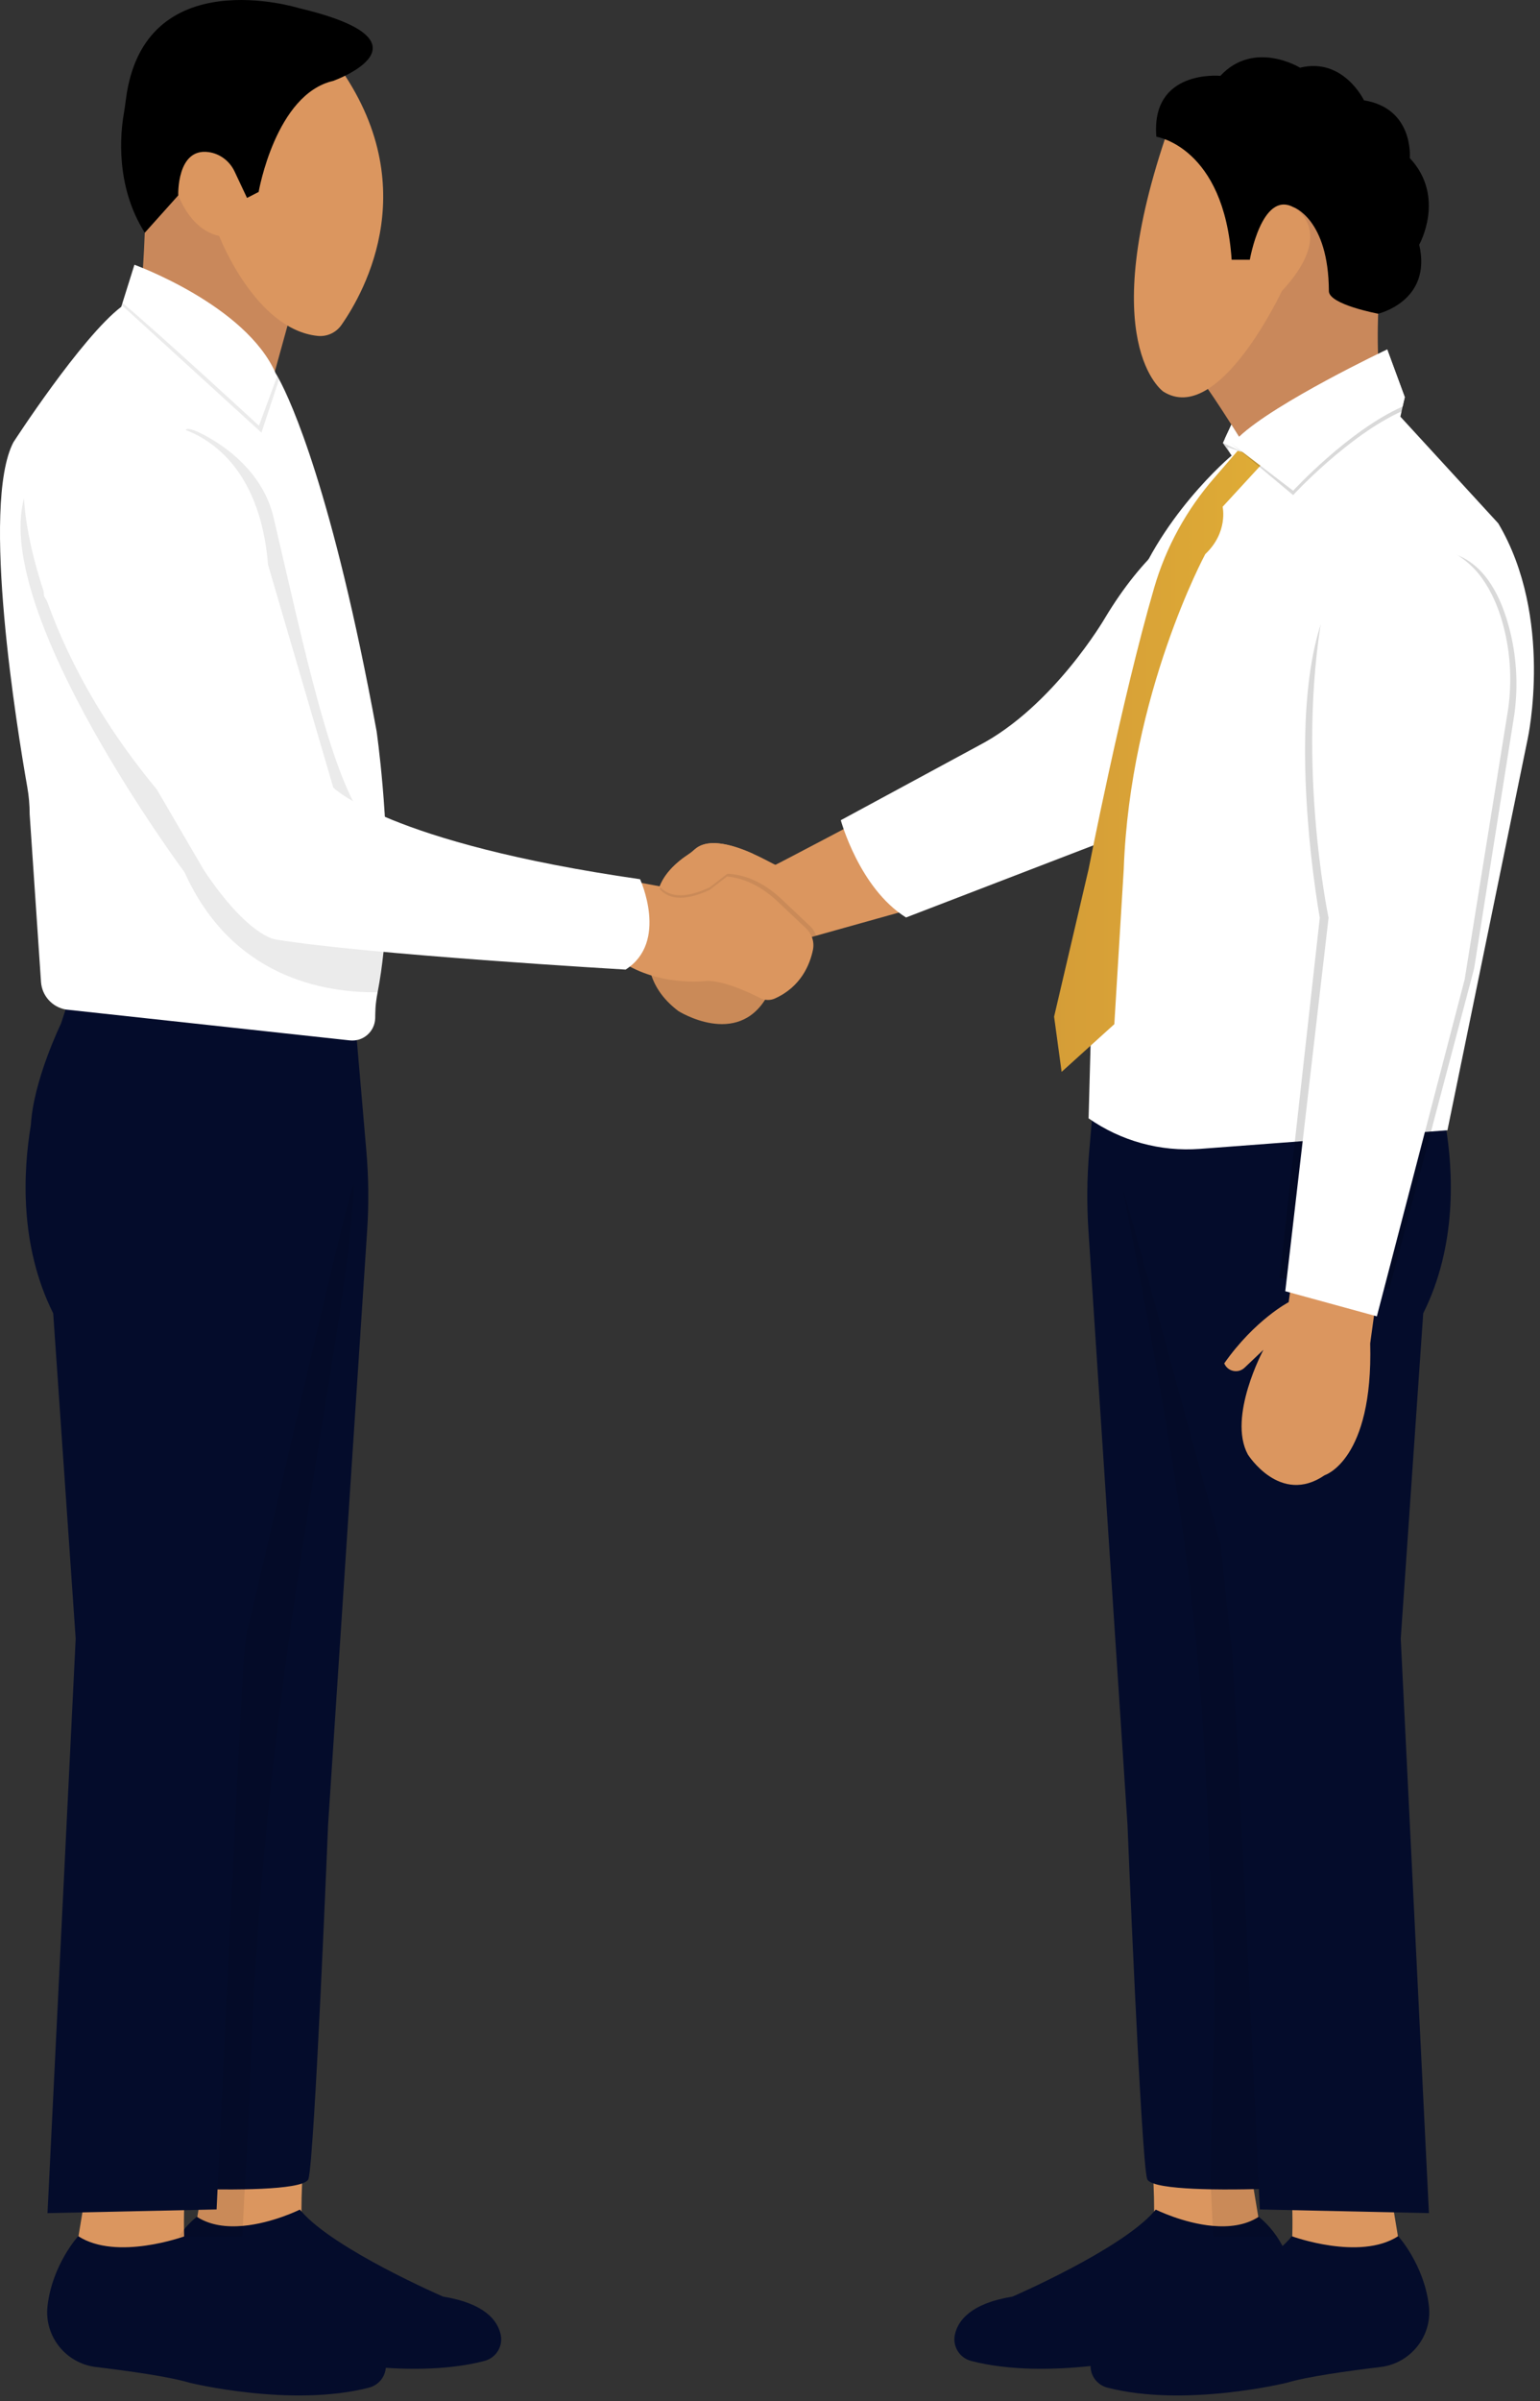 <svg width="77" height="120" viewBox="0 0 77 120" fill="none" xmlns="http://www.w3.org/2000/svg">
<rect x="0" y="0" width="77" height="120" fill="#333333" stroke="none"/>
<path d="M15.071 110.522C15.071 111.771 15.165 112.883 15.446 113.405L9.243 114.55L9.703 111.771L9.864 110.804L10.095 109.408L11.11 103.286L12.51 103.831L15.446 104.973C15.446 104.973 15.196 107.014 15.104 109.125C15.084 109.594 15.071 110.067 15.071 110.522Z" fill="#DB965F"/>
<path d="M24.218 117.996C20.322 119.004 15.234 117.749 15.234 117.749C14.244 117.446 12.146 117.156 10.565 116.966C9.058 116.785 7.968 115.424 8.142 113.916C8.247 113.002 8.591 112.286 8.942 111.771C9.387 111.12 9.844 110.792 9.844 110.792C9.851 110.796 9.857 110.8 9.864 110.804C10.532 111.23 11.354 111.315 12.143 111.245C13.628 111.113 14.994 110.43 14.994 110.43C15.019 110.461 15.044 110.491 15.071 110.522C16.729 112.433 22.153 114.779 22.153 114.779C24.236 115.118 24.881 115.971 25.035 116.68C25.162 117.267 24.799 117.846 24.218 117.996Z" fill="#040C2B"/>
<path d="M18.318 57.533C18.431 58.85 18.445 60.174 18.358 61.493L16.405 91.186C16.405 91.186 15.731 107.789 15.425 108.892C15.399 108.984 15.284 109.061 15.104 109.125C14.552 109.321 13.384 109.395 12.233 109.417C11.443 109.431 10.661 109.422 10.095 109.408C9.576 109.397 9.237 109.382 9.237 109.382L6.808 73.076L5.767 57.507L11.06 58.188L12.117 49.586L17.692 50.26L18.318 57.533Z" fill="#040C2B"/>
<path d="M9.572 105.537C9.572 105.537 8.729 112.404 9.572 113.97L3.368 115.114L5.235 103.851L9.572 105.537Z" fill="#DB965F"/>
<path d="M9.468 119.082C9.468 119.082 14.555 120.337 18.451 119.329C19.032 119.179 19.396 118.6 19.269 118.014C19.114 117.304 18.47 116.45 16.387 116.112C16.387 116.112 10.786 113.69 9.228 111.763C9.228 111.763 5.835 113.008 3.91 111.758C3.91 111.758 2.614 113.176 2.376 115.249C2.202 116.757 3.292 118.118 4.799 118.299C6.38 118.489 8.478 118.78 9.468 119.082Z" fill="#040C2B"/>
<path opacity="0.08" d="M12.362 81.506C12.355 81.787 17.753 57.916 17.692 59.267C17.328 67.272 13.158 83.099 12.51 103.831C12.438 106.127 12.302 108.042 12.234 109.417C12.193 110.224 12.162 110.844 12.143 111.245C12.126 111.589 12.117 111.771 12.117 111.771H8.942C9.387 111.12 9.844 110.792 9.844 110.792C9.851 110.796 9.857 110.8 9.864 110.804L10.095 109.408C9.576 109.397 9.237 109.382 9.237 109.382L6.808 73.076L11.06 58.188L12.117 54.488L12.362 81.506Z" fill="black"/>
<path d="M14.555 59.078C13.878 66.095 12.347 81.884 12.245 82.295C12.112 82.823 10.83 110.423 10.83 110.423L2.375 110.607L3.784 81.898L2.66 65.638C0.958 62.233 1.159 58.516 1.544 56.221C1.671 53.985 3.051 51.155 3.051 51.155L4.431 46.921L17.699 50.779L14.555 59.078Z" fill="#040C2B"/>
<path d="M57.708 110.522C57.708 111.771 57.614 112.883 57.333 113.405L63.537 114.55L63.076 111.771L62.916 110.804L62.684 109.408L61.669 103.286L60.269 103.831L57.333 104.973C57.333 104.973 57.584 107.014 57.675 109.125C57.696 109.594 57.708 110.067 57.708 110.522Z" fill="#DB965F"/>
<path d="M48.561 117.996C52.457 119.004 57.545 117.749 57.545 117.749C58.535 117.446 60.633 117.156 62.214 116.966C63.721 116.785 64.811 115.424 64.637 113.916C64.532 113.002 64.188 112.286 63.837 111.771C63.392 111.12 62.935 110.792 62.935 110.792C62.928 110.796 62.922 110.8 62.915 110.804C62.247 111.23 61.425 111.315 60.636 111.245C59.151 111.113 57.785 110.43 57.785 110.43C57.761 110.461 57.735 110.491 57.708 110.522C56.051 112.433 50.626 114.779 50.626 114.779C48.543 115.118 47.899 115.971 47.744 116.68C47.617 117.267 47.981 117.846 48.561 117.996Z" fill="#040C2B"/>
<path d="M54.461 57.533C54.348 58.85 54.335 60.174 54.421 61.493L56.374 91.186C56.374 91.186 57.048 107.789 57.354 108.892C57.38 108.984 57.495 109.061 57.675 109.125C58.227 109.321 59.395 109.395 60.546 109.417C61.336 109.431 62.118 109.422 62.684 109.408C63.203 109.397 63.542 109.382 63.542 109.382L65.971 73.076L67.012 57.507L61.72 58.188L60.663 49.586L55.087 50.26L54.461 57.533Z" fill="#040C2B"/>
<path d="M64.249 105.537C64.249 105.537 65.092 112.404 64.249 113.97L70.453 115.114L68.585 103.851L64.249 105.537Z" fill="#DB965F"/>
<path d="M64.353 119.082C64.353 119.082 59.265 120.337 55.369 119.329C54.788 119.179 54.425 118.6 54.552 118.014C54.706 117.304 55.351 116.45 57.434 116.112C57.434 116.112 63.034 113.69 64.593 111.763C64.593 111.763 67.986 113.008 69.91 111.758C69.91 111.758 71.206 113.176 71.445 115.249C71.619 116.757 70.529 118.118 69.022 118.299C67.44 118.489 65.343 118.78 64.353 119.082Z" fill="#040C2B"/>
<path opacity="0.08" d="M61.681 79.484C61.687 79.765 55.904 58.246 56.167 59.573C60.455 81.261 60.07 85.053 60.7 97.803C60.814 100.098 60.478 108.042 60.546 109.417C60.586 110.224 60.617 110.844 60.636 111.245C60.654 111.589 60.663 111.771 60.663 111.771H63.837C63.392 111.12 62.935 110.792 62.935 110.792C62.928 110.796 62.922 110.8 62.916 110.804L62.685 109.408C63.203 109.397 63.542 109.382 63.542 109.382L65.971 73.076L61.72 58.188L64.989 54.488L61.681 79.484Z" fill="black"/>
<path d="M59.266 59.078C59.943 66.095 61.474 81.884 61.576 82.295C61.709 82.823 62.991 110.423 62.991 110.423L71.446 110.607L70.037 81.898L71.161 65.638C72.863 62.233 72.662 58.516 72.276 56.221C72.15 53.985 70.77 51.155 70.77 51.155L69.39 46.921L56.121 50.779L59.266 59.078Z" fill="#040C2B"/>
<path d="M7.348 7.085C7.348 7.085 7.317 17.655 6.25 18.753L13.214 20.478L16.664 7.994L10.046 4.042L7.348 7.085Z" fill="#C9885B"/>
<path d="M8.415 7.9C8.415 7.9 8.791 11.319 10.956 11.79C10.956 11.79 12.755 16.462 15.881 16.788C16.346 16.836 16.8 16.629 17.068 16.247C18.248 14.563 21.325 9.089 16.664 2.944C16.664 2.944 8.666 1.125 8.415 7.9Z" fill="#DB965F"/>
<path d="M7.24 11.631L8.913 9.764C8.913 9.764 8.825 7.385 10.426 7.601C10.996 7.678 11.484 8.05 11.729 8.571L12.351 9.892L12.932 9.594C12.932 9.594 13.778 4.701 16.664 4.042C16.664 4.042 22.091 2.097 14.939 0.404C14.939 0.404 7.191 -2.008 6.296 4.96C6.263 5.214 6.228 5.467 6.185 5.719C6.028 6.631 5.75 9.284 7.24 11.631Z" fill="black"/>
<path d="M19.322 45.446C19.272 46.873 19.13 48.301 18.881 49.592C18.749 50.278 18.769 50.599 18.76 50.892C18.739 51.56 18.155 52.069 17.491 51.997L3.303 50.456C2.616 50.341 2.097 49.769 2.05 49.074L1.483 40.693C1.483 40.236 1.443 39.779 1.363 39.329C0.862 36.485 -0.972 25.278 0.667 22.109C0.667 22.109 4.055 16.871 6.062 15.334L6.089 15.25L6.124 15.137L6.721 13.232C6.721 13.232 12.29 15.246 13.787 18.662C13.787 18.662 13.814 18.702 13.864 18.79C13.888 18.832 13.918 18.887 13.954 18.953C14.546 20.058 16.628 24.555 18.829 36.538C18.829 36.538 19.476 40.979 19.322 45.446Z" fill="white"/>
<path opacity="0.08" d="M13.954 18.953L13.073 21.623L6.089 15.25L6.124 15.137C8.2 16.892 12.947 21.278 12.947 21.278L13.864 18.79C13.888 18.832 13.918 18.887 13.954 18.953Z" fill="black"/>
<path opacity="0.08" d="M19.322 45.446C19.272 46.873 19.141 48.303 18.881 49.592C16.152 49.623 11.578 48.821 9.23 43.596C9.23 43.596 -0.368 30.704 1.2 24.901C1.2 24.901 1.337 31.595 7.803 39.408C8.332 40.048 15.256 43.47 19.322 45.446Z" fill="black"/>
<path opacity="0.08" d="M13.67 25.831C15.268 32.633 16.649 39.346 18.499 41.322L13.794 43.8C13.794 43.8 9.058 21.968 9.277 21.498C9.343 21.357 9.691 21.475 10.147 21.71C11.812 22.571 13.241 24.006 13.67 25.831Z" fill="black"/>
<path d="M47.31 44.945L40.803 46.766L40.252 46.921L39.029 48.623L38.653 49.148C38.56 49.398 38.456 49.619 38.344 49.815C36.87 52.398 33.916 50.528 33.916 50.528C33.094 49.906 32.684 49.211 32.511 48.546C32.401 48.121 32.388 47.707 32.426 47.332C32.526 46.355 32.975 45.635 32.975 45.635C32.798 45.145 32.834 44.698 32.982 44.306C33.003 44.252 33.025 44.199 33.05 44.147C33.506 43.18 34.606 42.592 34.606 42.592C35.246 41.777 36.655 42.223 37.659 42.673C38.278 42.951 38.742 43.231 38.778 43.219C38.872 43.188 43.859 40.553 43.859 40.553L47.31 44.945Z" fill="#DB965F"/>
<path opacity="0.08" d="M39.029 48.623L38.653 49.148C37.335 52.692 33.916 50.528 33.916 50.528C32.57 49.508 32.328 48.295 32.426 47.332C32.754 46.991 32.991 46.748 32.991 46.748L39.029 48.623Z" fill="black"/>
<path d="M40.646 47.478C40.495 48.201 40.051 49.316 38.745 49.902C38.51 50.008 38.24 49.999 38.01 49.882C37.433 49.587 36.216 49.022 35.359 49.022C35.359 49.022 32.818 49.367 30.842 47.893L31.752 44.066L32.986 44.296L33.035 44.305L33.947 44.474C33.947 44.474 34.011 44.422 34.129 44.347C34.144 44.338 34.16 44.328 34.177 44.317C34.548 44.09 35.34 43.709 36.353 43.805C37.142 43.879 38.065 44.243 39.029 45.196L40.308 46.404C40.435 46.523 40.531 46.668 40.592 46.826C40.671 47.03 40.692 47.257 40.646 47.478Z" fill="#DB965F"/>
<path d="M2.204 29.794C2.204 29.794 1.263 21.89 8.415 21.263C8.415 21.263 12.869 21.702 13.402 28.226L16.664 39.361C16.664 39.361 19.362 42.122 32.003 43.941C32.003 43.941 33.446 47.078 31.281 48.458C31.281 48.458 18.327 47.705 13.778 46.952C13.778 46.952 12.43 46.827 10.203 43.502L2.204 29.794Z" fill="white"/>
<path opacity="0.08" d="M40.496 46.278L39.217 45.07C38.254 44.118 37.33 43.754 36.541 43.679C35.291 43.561 34.378 44.169 34.177 44.317C34.178 44.317 34.179 44.316 34.18 44.316C34.029 44.407 33.947 44.474 33.947 44.474L33.035 44.305C33.016 44.346 32.998 44.389 32.982 44.432C33.375 44.874 34.103 45.12 35.484 44.474L36.353 43.805C37.142 43.879 38.065 44.243 39.029 45.196L40.308 46.403C40.435 46.523 40.531 46.668 40.592 46.826L40.803 46.766C40.745 46.583 40.641 46.414 40.496 46.278ZM34.625 44.086C34.673 44.065 34.724 44.044 34.778 44.024C34.724 44.044 34.673 44.065 34.625 44.086Z" fill="black"/>
<path d="M37.658 42.673L35.484 44.349C34.103 44.995 33.375 44.749 32.982 44.307C33.258 43.577 33.922 43.04 34.31 42.776C34.469 42.668 34.619 42.55 34.766 42.427C35.459 41.845 36.732 42.257 37.658 42.673Z" fill="#DB965F"/>
<path d="M69.361 10.755C69.361 11.225 68.294 17.122 69.361 21.262L63.589 24.525C63.589 24.525 59.668 17.843 58.853 17.624L63.181 6.834L69.361 10.755Z" fill="#C9885B"/>
<path d="M64.656 10.347C64.656 10.347 66.914 11.507 64.091 14.55C64.091 14.55 60.923 21.325 58.163 19.569C58.163 19.569 54.681 17.154 58.445 6.363C58.445 6.363 61.927 2.38 66.444 6.363L64.656 10.347Z" fill="#DB965F"/>
<path d="M57.818 6.834C57.818 6.834 61.205 7.336 61.582 12.982H62.491C62.491 12.982 63.087 9.531 64.656 10.347C64.656 10.347 66.428 10.927 66.444 14.55C66.447 15.221 68.908 15.679 68.908 15.679C68.908 15.679 71.619 15.052 70.96 12.229C70.96 12.229 72.309 9.845 70.49 7.9C70.49 7.9 70.71 5.422 68.2 5.014C68.2 5.014 67.165 2.85 65.001 3.383C65.001 3.383 62.711 1.972 61.017 3.791C61.017 3.791 57.535 3.446 57.818 6.834Z" fill="black"/>
<path d="M42.04 40.992C42.04 40.992 42.965 44.396 45.302 45.854L55.653 41.871L62.429 34.844L63.37 24.901C63.37 24.901 59.104 24.462 55.246 30.892C55.246 30.892 52.673 35.315 48.941 37.26L42.04 40.992Z" fill="white"/>
<path d="M76.387 36.915L74.034 48.386L72.372 56.488L63.923 57.123L59.994 57.419C58.019 57.567 56.053 57.028 54.43 55.892L54.995 34.844C54.995 34.844 54.995 34.75 56.406 30.328C57.818 25.905 61.582 22.768 61.582 22.768L61.143 22.141L61.246 21.918L61.569 21.224L61.954 21.834C63.77 20.115 69.361 17.467 69.361 17.467L70.239 19.851L70.134 20.316L70.019 20.823L74.913 26.156C77.704 30.861 76.387 36.915 76.387 36.915Z" fill="white"/>
<path d="M63.37 22.894L61.131 25.328C61.131 25.328 61.425 26.595 60.264 27.693C60.264 27.693 56.5 34.656 56.187 43.439L55.716 51.187L53.081 53.57L52.705 50.81L54.43 43.439C54.43 43.439 56.082 34.962 57.709 29.373C58.302 27.336 59.336 25.455 60.735 23.86L61.88 22.533L63.37 22.894Z" fill="url(#paint0_linear_1_257)"/>
<path opacity="0.15" d="M70.239 20.071L70.134 20.535C67.433 21.73 64.656 24.744 64.656 24.744L61.566 22.157L61.569 21.444L61.954 22.053C63.77 20.335 69.361 17.687 69.361 17.687L70.239 20.071Z" fill="black"/>
<path d="M70.239 19.851L70.134 20.316C67.433 21.51 64.656 24.525 64.656 24.525L61.246 21.918L61.569 21.224L61.954 21.834C63.77 20.115 69.361 17.467 69.361 17.467L70.239 19.851Z" fill="white"/>
<path opacity="0.15" d="M69.471 64.408L63.981 63.874L65.989 45.87C65.989 45.87 63.385 31.598 67.965 28.148C67.965 28.148 69.284 27.55 70.796 27.648C71.886 27.37 74.335 27.254 75.44 31.302C75.828 32.725 75.917 34.214 75.722 35.676L73.705 48.411L69.471 64.408Z" fill="black"/>
<path d="M66.452 50.27L64.434 65.079C64.434 65.079 62.743 65.958 61.212 68.138C61.38 68.548 61.907 68.661 62.228 68.356L63.172 67.46C63.172 67.46 61.372 70.807 62.391 72.69C62.391 72.69 64.003 75.261 66.234 73.727C66.234 73.727 68.663 72.981 68.51 67.14L70.868 49.977L66.452 50.27Z" fill="#DB965F"/>
<path d="M74.078 28.867C74.567 29.539 74.976 30.424 75.245 31.586C75.533 32.833 75.584 34.122 75.415 35.39L73.234 48.944L68.843 65.788L64.264 64.533L66.428 45.87C66.428 45.87 64.671 37.558 66.303 29.706C67.007 26.316 72.043 26.067 74.078 28.867Z" fill="white"/>
<path opacity="0.15" d="M61.566 22.784L61.127 22.125L62.157 22.614L61.378 22.345L61.566 22.784Z" fill="black"/>
<defs>
<linearGradient id="paint0_linear_1_257" x1="52.705" y1="38.052" x2="63.37" y2="38.052" gradientUnits="userSpaceOnUse">
<stop stop-color="#D59D37"/>
<stop offset="1" stop-color="#DFAC36"/>
</linearGradient>
</defs>
</svg>
